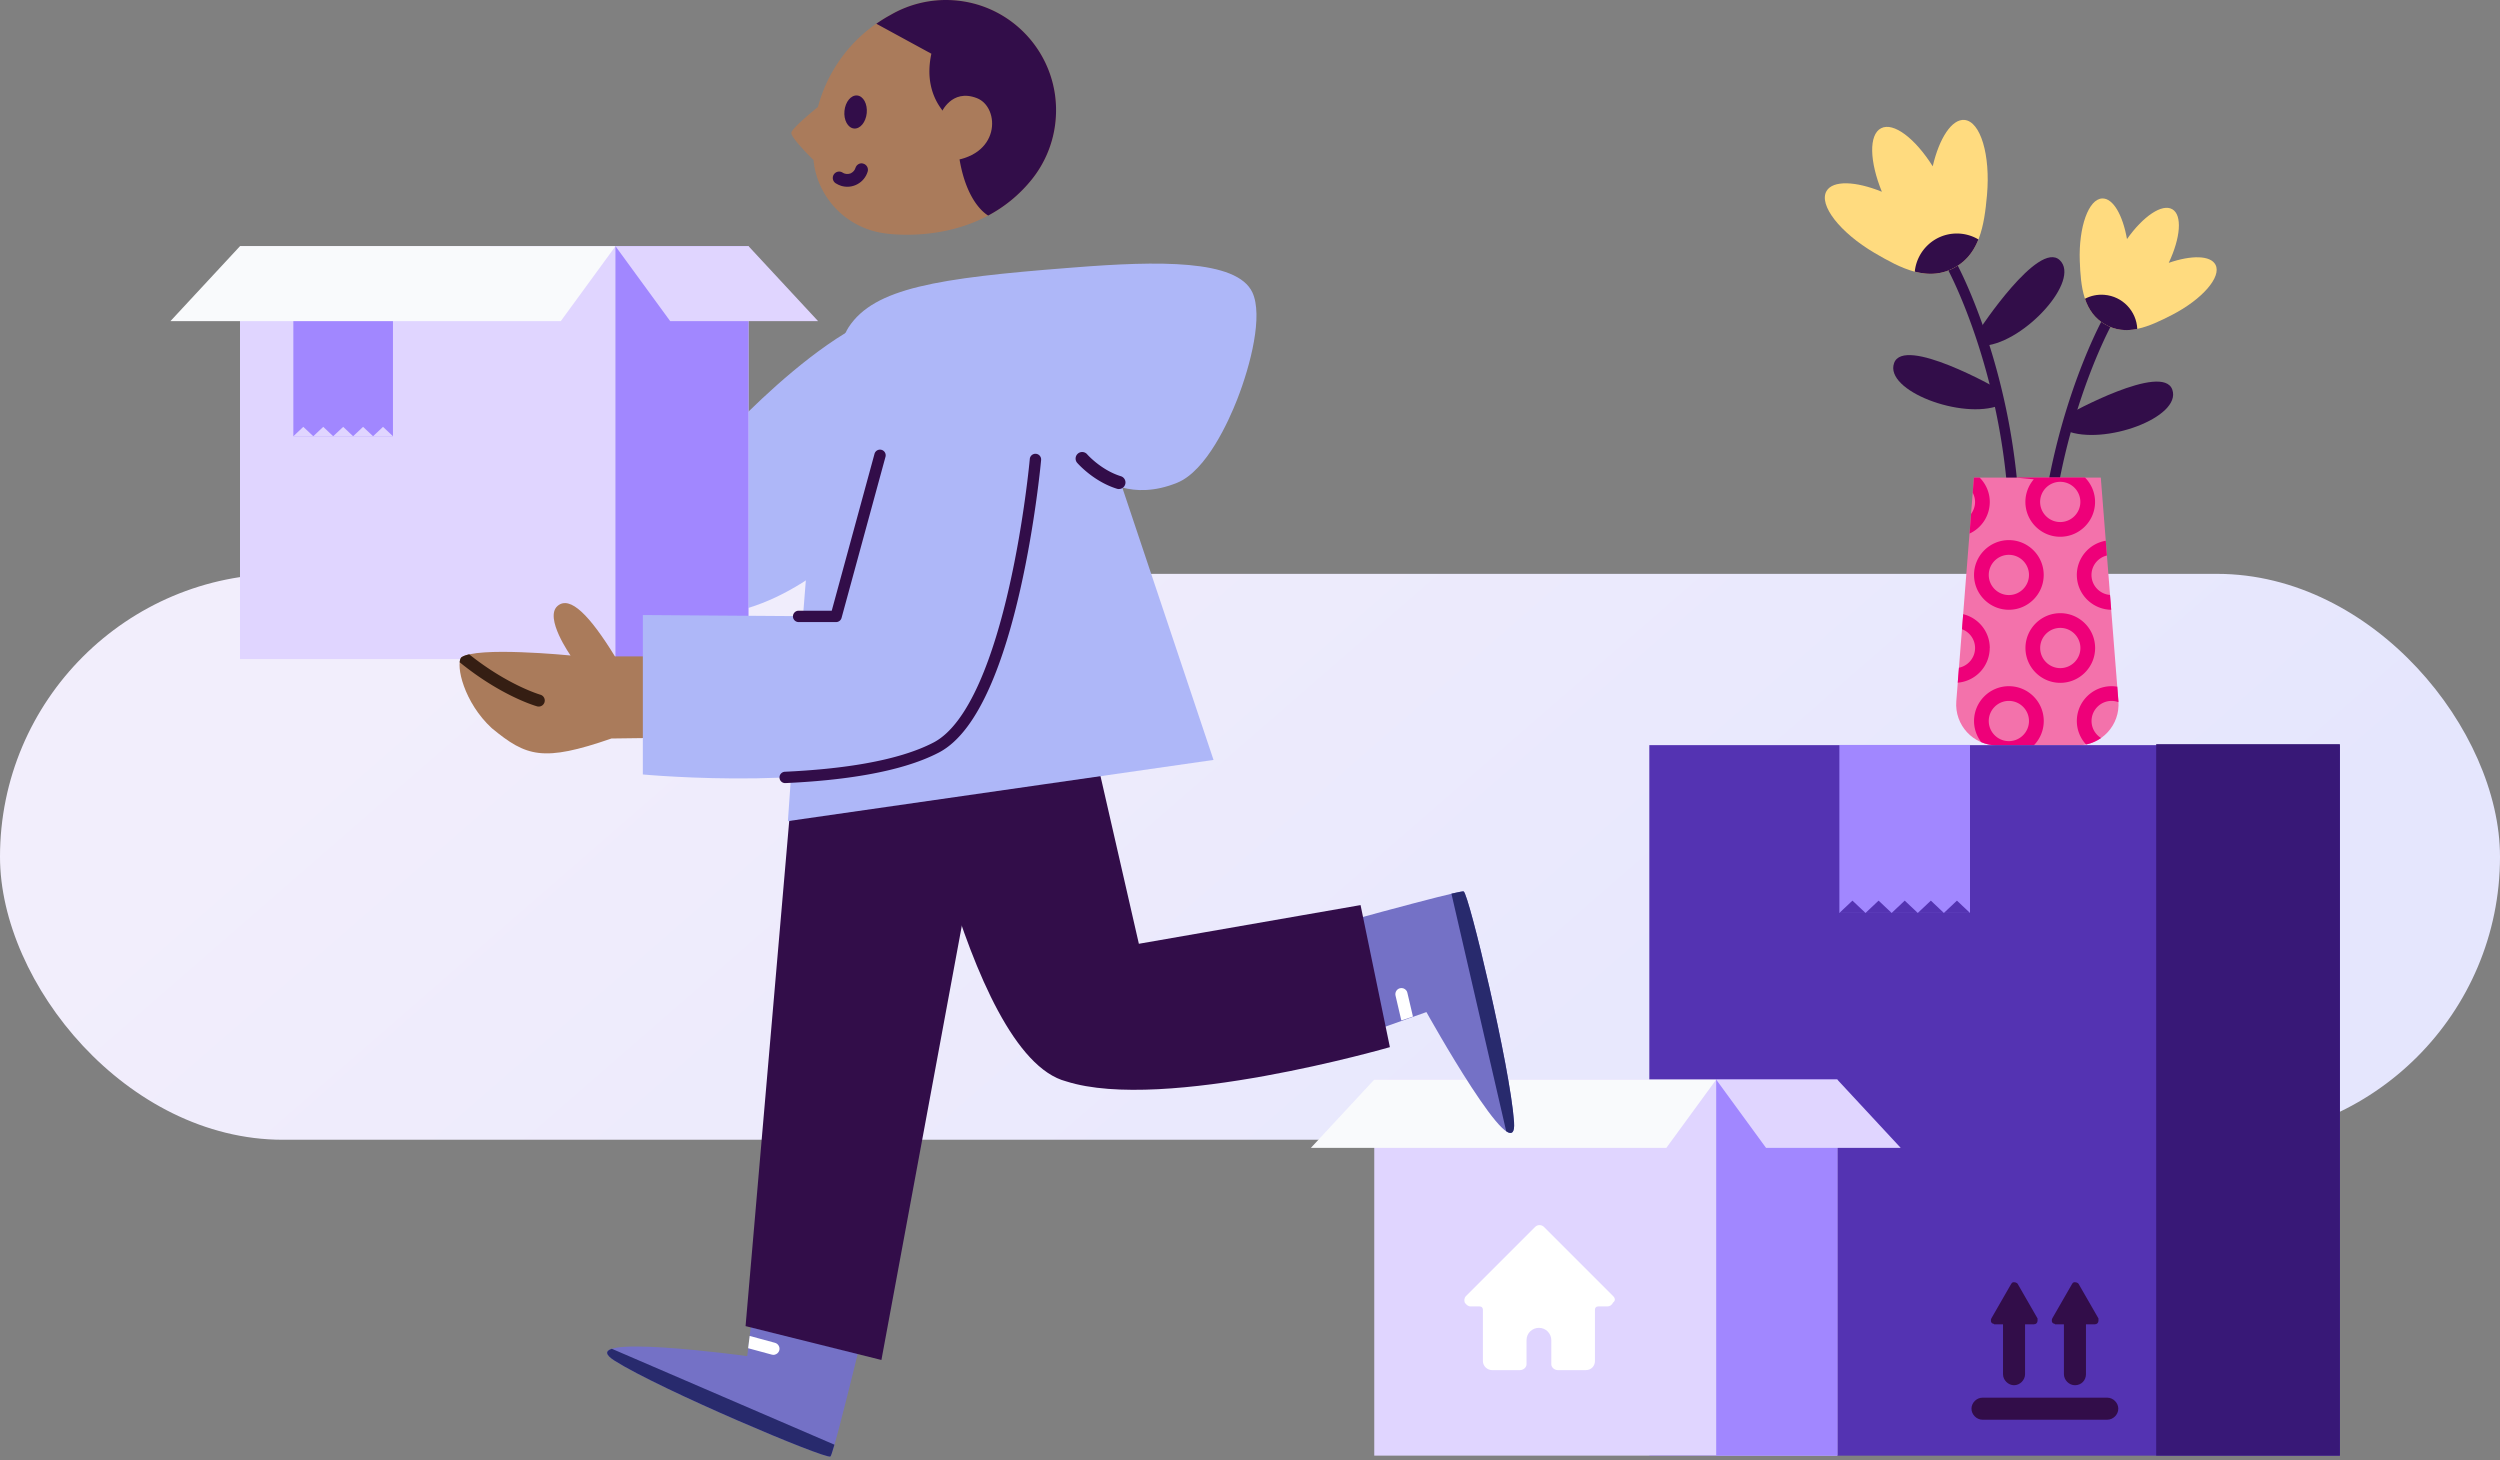 <svg xmlns="http://www.w3.org/2000/svg" fill="none" viewBox="0 0 440 257">
  <rect x="0" y="0" width="440" height="257" fill="#808080" stroke="none"/>
  <g clip-path="url(#a)">
    <rect width="440" height="99.598" y="101" fill="url(#b)" rx="49.799"/>
    <path fill="#320D49" d="M354.58 93.43a.927.927 0 0 1-.95-.9c-.65-26.07-10.58-44.66-10.68-44.85a.935.935 0 0 1 .37-1.26.926.926 0 0 1 1.26.37c.1.19 10.24 19.17 10.9 45.69.01.51-.39.94-.9.95Z"/>
    <path fill="#320D49" d="M348.39 58s10.37-15.76 14.12-12.22c3.75 3.54-6.1 14.37-13.16 15.06l-.96-2.84Zm3.1 10.37s-16.4-9.33-18.13-4.47c-1.74 4.86 11.96 10.03 18.57 7.44l-.44-2.96v-.01Z"/>
    <path fill="#FFDB7F" d="M345.75 21.11c-2.23-.2-4.45 3.23-5.59 8.16-3.09-4.91-6.9-7.83-9.09-6.7-2.19 1.13-2.03 5.86.14 11.18-4.62-1.88-8.62-2.04-9.74-.13-1.43 2.44 2.36 7.32 8.46 10.9 4.64 2.72 9.23 5.08 13.84 2.7 4.61-2.38 5.45-7.41 5.94-12.89.63-7.05-1.14-12.96-3.96-13.22Z"/>
    <path fill="#320D49" d="M348.2 42.14a7.433 7.433 0 0 0-3.97-1.04c-3.8.09-6.86 3.02-7.23 6.71 2.26.59 4.51.57 6.77-.59 2.23-1.15 3.58-2.93 4.43-5.08Zm11.3 60.61c.51.02.94-.38.96-.89.95-26.06 11.09-44.54 11.19-44.72a.923.923 0 0 0-.36-1.26.923.923 0 0 0-1.26.36c-.1.19-10.46 19.06-11.43 45.56-.02.51.38.94.89.96l.01-.01Z"/>
    <path fill="#320D49" d="M364.15 72.86s16.5-9.14 18.18-4.27c1.68 4.88-12.07 9.89-18.65 7.22l.47-2.96v.01Z"/>
    <path fill="#FFDB7F" d="M370 34.93c1.9-.07 3.61 2.93 4.35 7.15 2.83-4.01 6.19-6.3 7.98-5.25 1.79 1.05 1.44 5.04-.63 9.43 3.99-1.38 7.37-1.33 8.23.34 1.1 2.13-2.33 6.08-7.65 8.82-4.04 2.08-8.03 3.87-11.81 1.65-3.79-2.22-4.26-6.51-4.43-11.16-.21-5.98 1.56-10.9 3.95-10.98h.01Z"/>
    <path fill="#320D49" d="M366.96 52.58c1.01-.53 2.18-.79 3.4-.69 3.21.25 5.66 2.87 5.8 6-1.93.4-3.83.27-5.69-.81-1.83-1.07-2.89-2.64-3.51-4.49v-.01Z"/>
    <path fill="#F372AB" d="M365.66 131.19h-14.17c-4.2 0-7.51-3.58-7.18-7.77l3.1-39.36h22.33l3.1 39.36c.33 4.19-2.98 7.77-7.18 7.77Z"/>
    <path fill="#EE0079" d="M359.691 101.19c0-3.38-2.75-6.13-6.13-6.13s-6.13 2.75-6.13 6.13 2.75 6.13 6.13 6.13 6.13-2.75 6.13-6.13Zm-6.13 3.54c-1.95 0-3.54-1.59-3.54-3.54s1.59-3.54 3.54-3.54 3.54 1.59 3.54 3.54-1.59 3.54-3.54 3.54Zm0 16.04c-3.38 0-6.13 2.75-6.13 6.13 0 1.4.48 2.69 1.27 3.72.86.36 1.8.57 2.8.57h6.44a6.097 6.097 0 0 0 1.76-4.29c0-3.38-2.75-6.13-6.13-6.13h-.01Zm0 9.67c-1.95 0-3.54-1.59-3.54-3.54s1.59-3.54 3.54-3.54 3.54 1.59 3.54 3.54-1.59 3.54-3.54 3.54Zm15.179-16.39c0-3.38-2.75-6.13-6.13-6.13s-6.13 2.75-6.13 6.13 2.75 6.13 6.13 6.13 6.13-2.75 6.13-6.13Zm-6.13 3.54c-1.95 0-3.54-1.59-3.54-3.54s1.59-3.54 3.54-3.54 3.54 1.59 3.54 3.54-1.59 3.54-3.54 3.54Zm-15.409-30.86c.25.49.41 1.03.41 1.62 0 .79-.27 1.51-.7 2.1l-.27 3.46a6.13 6.13 0 0 0 3.56-5.56c0-1.67-.68-3.18-1.78-4.29h-1.01l-.21 2.67Zm15.399 7.74c3.38 0 6.13-2.75 6.13-6.13 0-1.67-.68-3.18-1.77-4.29h-12.27l3.26.31a6.087 6.087 0 0 0-1.48 3.98c0 3.38 2.75 6.13 6.13 6.13Zm0-9.67c1.95 0 3.54 1.59 3.54 3.54s-1.59 3.54-3.54 3.54-3.54-1.59-3.54-3.54 1.59-3.54 3.54-3.54Zm-12.399 29.25c0-2.88-2-5.3-4.68-5.95l-.21 2.64c1.34.51 2.3 1.79 2.3 3.31 0 1.71-1.22 3.14-2.84 3.47l-.21 2.63a6.134 6.134 0 0 0 5.63-6.11l.01.01Zm19.58 15.84c-1-.63-1.67-1.73-1.67-2.99 0-1.95 1.59-3.54 3.54-3.54.42 0 .82.09 1.19.22v-.16l-.2-2.56c-.32-.05-.65-.09-.99-.09-3.38 0-6.13 2.75-6.13 6.13 0 1.59.62 3.04 1.62 4.13.97-.2 1.86-.6 2.64-1.14Zm-4.26-28.7c0 3.35 2.71 6.08 6.05 6.13l-.21-2.61c-1.82-.15-3.26-1.66-3.26-3.51 0-1.67 1.16-3.06 2.71-3.43l-.2-2.6a6.127 6.127 0 0 0-5.09 6.04v-.02Z"/>
    <path fill="#5433B2" d="M411.82 131.14H290.28V256.2h121.54V131.14Z"/>
    <path fill="#381877" d="M411.82 130.97h-32.33v125.22h32.33V130.97Z"/>
    <path fill="#A187FF" d="M346.72 131.11h-22.99v29.57h22.99v-29.57Z"/>
    <path fill="#5433B2" d="m342.121 160.68 2.3-2.17 2.3 2.17h-4.6Zm-18.391 0 2.3-2.17 2.3 2.17h-4.6Zm4.601 0 2.3-2.17 2.3 2.17h-4.6Zm4.6 0 2.3-2.17 2.3 2.17h-4.6Z"/>
    <path fill="#5433B2" d="m337.53 160.68 2.3-2.17 2.29 2.17h-4.59Z"/>
    <path fill="#320D49" d="M370.88 249.87h-21.96c-1.03 0-1.94-.9-1.94-1.94s.9-1.94 1.94-1.94h21.96c1.03 0 1.94.9 1.94 1.94s-.9 1.94-1.94 1.94Zm-16.41-6.07c-1.03 0-1.94-.9-1.94-1.94v-9.94c0-1.03.9-1.94 1.94-1.94s1.94.9 1.94 1.94v9.94c0 1.03-.9 1.94-1.94 1.94Z"/>
    <path fill="#320D49" d="m358.61 232.05-3.49-6.07c-.13-.26-.65-.39-.9-.26-.13 0-.13.13-.26.26l-3.49 6.07c-.13.26-.13.77.26.9.13 0 .26.13.26.13h6.97c.39 0 .65-.26.65-.65v-.39.01Zm6.58 11.75c-1.03 0-1.94-.9-1.94-1.94v-9.94c0-1.03.9-1.94 1.94-1.94s1.94.9 1.94 1.94v9.94c0 1.03-.77 1.94-1.94 1.94Z"/>
    <path fill="#320D49" d="m369.331 232.05-3.49-6.07c-.13-.26-.65-.39-.9-.26-.13 0-.13.13-.26.26l-3.49 6.07c-.13.26-.13.77.26.9.13 0 .26.13.26.13h6.97c.39 0 .65-.26.65-.65v-.39.01Z"/>
    <path fill="#E0D5FF" d="M323.37 190.01h-81.5v66.18h81.5v-66.18Z"/>
    <path fill="#A187FF" d="M323.37 190.01h-21.32v66.18h21.32v-66.18Z"/>
    <path fill="#E0D5FF" d="m323.37 190.01 11.15 12.01h-23.7l-8.77-12.01"/>
    <path fill="#F9FAFC" d="m241.87 190.01-11.15 12.01h62.56l8.77-12.01"/>
    <path fill="#fff" d="m283.9 228.1-12.14-12.14c-.46-.46-1.15-.46-1.6 0l-12.14 12.14c-.34.34-.34.8-.23 1.14.23.34.57.69 1.03.69h1.6c.34 0 .57.23.57.57v9.04c0 .92.8 1.6 1.6 1.6h4.93c.57 0 1.15-.46 1.15-1.03v-4.24c0-1.26 1.03-2.17 2.18-2.17 1.26 0 2.18 1.03 2.18 2.17v4.24c0 .57.57 1.03 1.15 1.03h4.93c.92 0 1.6-.69 1.6-1.6v-9.04c0-.34.23-.57.57-.57h1.6c.46 0 .8-.23 1.03-.69.46-.34.34-.8 0-1.14h-.01Z"/>
    <path fill="#AEB7F8" d="M163.51 54.495c-13.4-3.39-37.81 24.21-37.81 24.21l-7.79-24.27c-.23-.92-1.15-1.37-2.06-1.14l-26.92 7.56c-.92.23-1.37 1.14-1.15 2.06.46 1.6 11.11 38.811 27.26 44.761 1.83.57 3.78.92 5.73.92 16.15 0 25.37-9.18 38.26-20.38 12.88-11.2 18.64-30.12 4.48-33.71v-.01Z"/>
    <path fill="#E0D5FF" d="M131.74 43.325h-89.5v72.671h89.5v-72.67Z"/>
    <path fill="#A187FF" d="M131.73 43.325h-23.41v72.671h23.41v-72.67Z"/>
    <path fill="#E0D5FF" d="m131.74 43.325 12.24 13.19h-26.03l-9.63-13.19"/>
    <path fill="#A187FF" d="M69.16 54.225H51.63v22.55h17.53v-22.55Z"/>
    <path fill="#E0D5FF" d="m65.66 76.775 1.75-1.65 1.75 1.65h-3.5Zm-14.03 0 1.75-1.65 1.76 1.65h-3.51Zm3.51 0 1.75-1.65 1.75 1.65h-3.5Zm3.5 0 1.76-1.65 1.75 1.65h-3.51Zm3.51 0 1.75-1.65 1.76 1.65h-3.51Z"/>
    <path fill="#F9FAFC" d="M42.24 43.325 30 56.515h68.7l9.63-13.19"/>
    <path fill="#7471C6" d="M229.52 164.225s27.35-7.61 28.08-7.33c.93.48 8.2 30.99 8.87 40.57.67 9.58-15.42-19.34-15.42-19.34l-23.48 8.34"/>
    <path fill="#282A6D" d="M255.44 157.285c1.25-.28 2.05-.44 2.16-.4.93.48 8.2 30.99 8.87 40.57.14 1.94-.42 2.3-1.38 1.64l-9.64-41.81h-.01Z"/>
    <path fill="#fff" d="m246.63 179.585-1.02-4.37c-.13-.58.23-1.16.8-1.29.41-.1.83.06 1.08.37.1.12.18.27.21.44l.98 4.18-2.05.68v-.01Z"/>
    <path fill="#7471C6" d="M154.23 224.765s-7.42 31.16-8.07 31.58c-.94.47-29.84-11.73-37.96-16.85-8.12-5.12 23.31-.82 23.31-.82l3.26-26.17"/>
    <path fill="#282A6D" d="M146.15 256.346c-.94.47-29.84-11.731-37.96-16.851-1.71-1.08-1.65-1.74-.51-2.11l39.18 16.88c-.36 1.25-.61 2.021-.71 2.081Z"/>
    <path fill="#fff" d="M136.33 238.435c-.16.03-.32.03-.49-.02l-4.17-1.13.27-2.16 4.46 1.21c.57.16.91.75.76 1.32-.11.41-.45.7-.84.78h.01Z"/>
    <path fill="#320D49" d="m166.38 135.046-27.42 8.77-7.74 89.58 23.91 5.96 16.2-87.49-4.95-16.82Z"/>
    <path fill="#320D49" d="m158.17 123.385 32.89 1.73 9.38 40.99 39.02-6.809 5.16 25s-39.77 11.52-56.95 6.03c-17.96-4.64-28.37-66.881-28.37-66.881"/>
    <path fill="#AEB7F8" d="M138.67 144.526s2.69-39.35 5.01-63.83c1.1-11.62 4.11-20.72 5.7-23.14 4.51-6.84 15.57-8.61 38.72-10.41l1.03-.08c14.64-1.16 28.57-1.43 31.29 4.4 1.89 4.05-.27 12.69-2.68 18.85-1.45 3.7-5.38 12.54-10.56 14.65-4.03 1.64-7.32 1.47-9.66.84l16.06 47.94-74.91 10.77v.01Z"/>
    <path fill="#320D49" d="M196.92 86.076c-.11 0-.21-.02-.32-.05-4.15-1.28-6.91-4.45-7.03-4.58a1.156 1.156 0 0 1 1.75-1.51c.02.03 2.46 2.8 5.96 3.88a1.152 1.152 0 0 1-.36 2.25v.01Z"/>
    <path fill="#AA7B5B" d="M107.62 129.976c-12.08 4.18-14.98 3.2-21.07-1.82-4.9-4.52-6.37-11.05-5.38-12.42 2.55-2.03 19.25-.37 19.25-.37s-4.69-6.65-2.29-8.72c2.21-1.9 5.69 1.71 10.1 8.88h7.78v14.34l-8.38.11h-.01Z"/>
    <path fill="#351E13" d="M81.16 115.726c.3-.24.79-.42 1.42-.56 6.82 5.44 12.45 7.08 12.52 7.1.57.16.9.75.74 1.31a1.068 1.068 0 0 1-1.32.74c-.27-.08-6.3-1.81-13.62-7.76.04-.36.12-.64.26-.83Z"/>
    <path fill="#AEB7F8" d="m154.88 80.135-7.74 28.351-34-.24v28.06s36.03 3.39 51.62-4.73c13.54-7.06 17.47-50.7 17.47-50.7"/>
    <path fill="#320D49" fill-rule="evenodd" d="M182.33 79.87a1 1 0 0 1 .906 1.085l-.996-.09-.996-.09a1 1 0 0 1 1.086-.905Zm-18.022 50.809c3.068-1.6 5.736-5.378 7.991-10.422 2.234-4.998 3.977-11.044 5.308-16.91 1.329-5.86 2.239-11.506 2.817-15.69.288-2.09.494-3.813.627-5.013a119.557 119.557 0 0 0 .182-1.747l.008-.092.002-.022.001-.007.996.09.996.09v.002l-.003.031-.009.096a103.48 103.48 0 0 1-.185 1.78 196.108 196.108 0 0 1-.634 5.066c-.583 4.22-1.502 9.925-2.847 15.858-1.345 5.926-3.122 12.115-5.433 17.284-2.291 5.124-5.191 9.449-8.893 11.379-6.832 3.561-17.329 4.932-26.997 5.373a1 1 0 0 1-.091-1.998c9.653-.44 19.756-1.809 26.164-5.148Zm-9.165-51.509a1 1 0 0 1 .702 1.229l-7.73 28.35a1 1 0 0 1-.965.737h-6.59a1 1 0 0 1 0-2h5.826l7.529-27.614a1 1 0 0 1 1.228-.701Z" clip-rule="evenodd"/>
    <path fill="#AA7B5B" d="M185.83 20.566c.65-10.69-7.48-19.88-18.17-20.53-3.8-.23-7.59.66-10.89 2.57a25.976 25.976 0 0 0-12.81 16.22c-.1.08-4.55 3.67-4.68 4.52-.13.85 3.39 4.3 3.92 4.85-.02.27.05.55.1.83v.14a14.514 14.514 0 0 0 12.13 11.86s15.9 2.81 25.86-9.07c2.71-3.21 4.31-7.21 4.55-11.4l-.01.01Z"/>
    <path fill="#320D49" d="M156.77 2.606c3.3-1.91 7.09-2.8 10.89-2.57 10.69.65 18.82 9.84 18.17 20.53-.24 4.19-1.84 8.19-4.55 11.4a24.677 24.677 0 0 1-7.36 5.97c-.86-.51-5.49-3.8-5.54-16.2 0 0-6.33-3.58-4.46-12.28l-9.69-5.28c.81-.56 1.65-1.09 2.53-1.56l.01-.01Z"/>
    <path fill="#AA7B5B" d="M165.62 19.945s1.79-4.44 6.32-2.67c4.12 1.6 4.29 10.56-5.34 11.1"/>
    <path fill="#320D49" d="M152.546 19.903c.156-1.605-.595-2.992-1.678-3.098-1.083-.105-2.087 1.11-2.244 2.715-.156 1.606.595 2.992 1.678 3.098 1.082.106 2.087-1.11 2.244-2.715Z"/>
    <path fill="#fff" d="M151.65 29.875a2.634 2.634 0 0 1-3.95 1.45"/>
    <path fill="#320D49" d="M148.22 32.755c.9.23 1.85.11 2.67-.33.88-.47 1.53-1.26 1.82-2.22.18-.59-.16-1.22-.75-1.4-.59-.21-1.22.16-1.4.75-.12.39-.38.7-.73.89-.35.19-.77.23-1.15.11-.14-.04-.27-.1-.38-.18-.52-.34-1.21-.19-1.55.33-.34.52-.19 1.22.33 1.55.3.19.62.34.96.45.06.02.12.04.18.05Z"/>
  </g>
  <defs>
    <linearGradient id="b" x1="360.594" x2="199.964" y1="189.99" y2="5.434" gradientUnits="userSpaceOnUse">
      <stop stop-color="#E5E6FD"/>
      <stop offset="1" stop-color="#F2EEFC"/>
    </linearGradient>
    <clipPath id="a">
      <path fill="#fff" d="M0 0h440v257H0z"/>
    </clipPath>
  </defs>
</svg>
